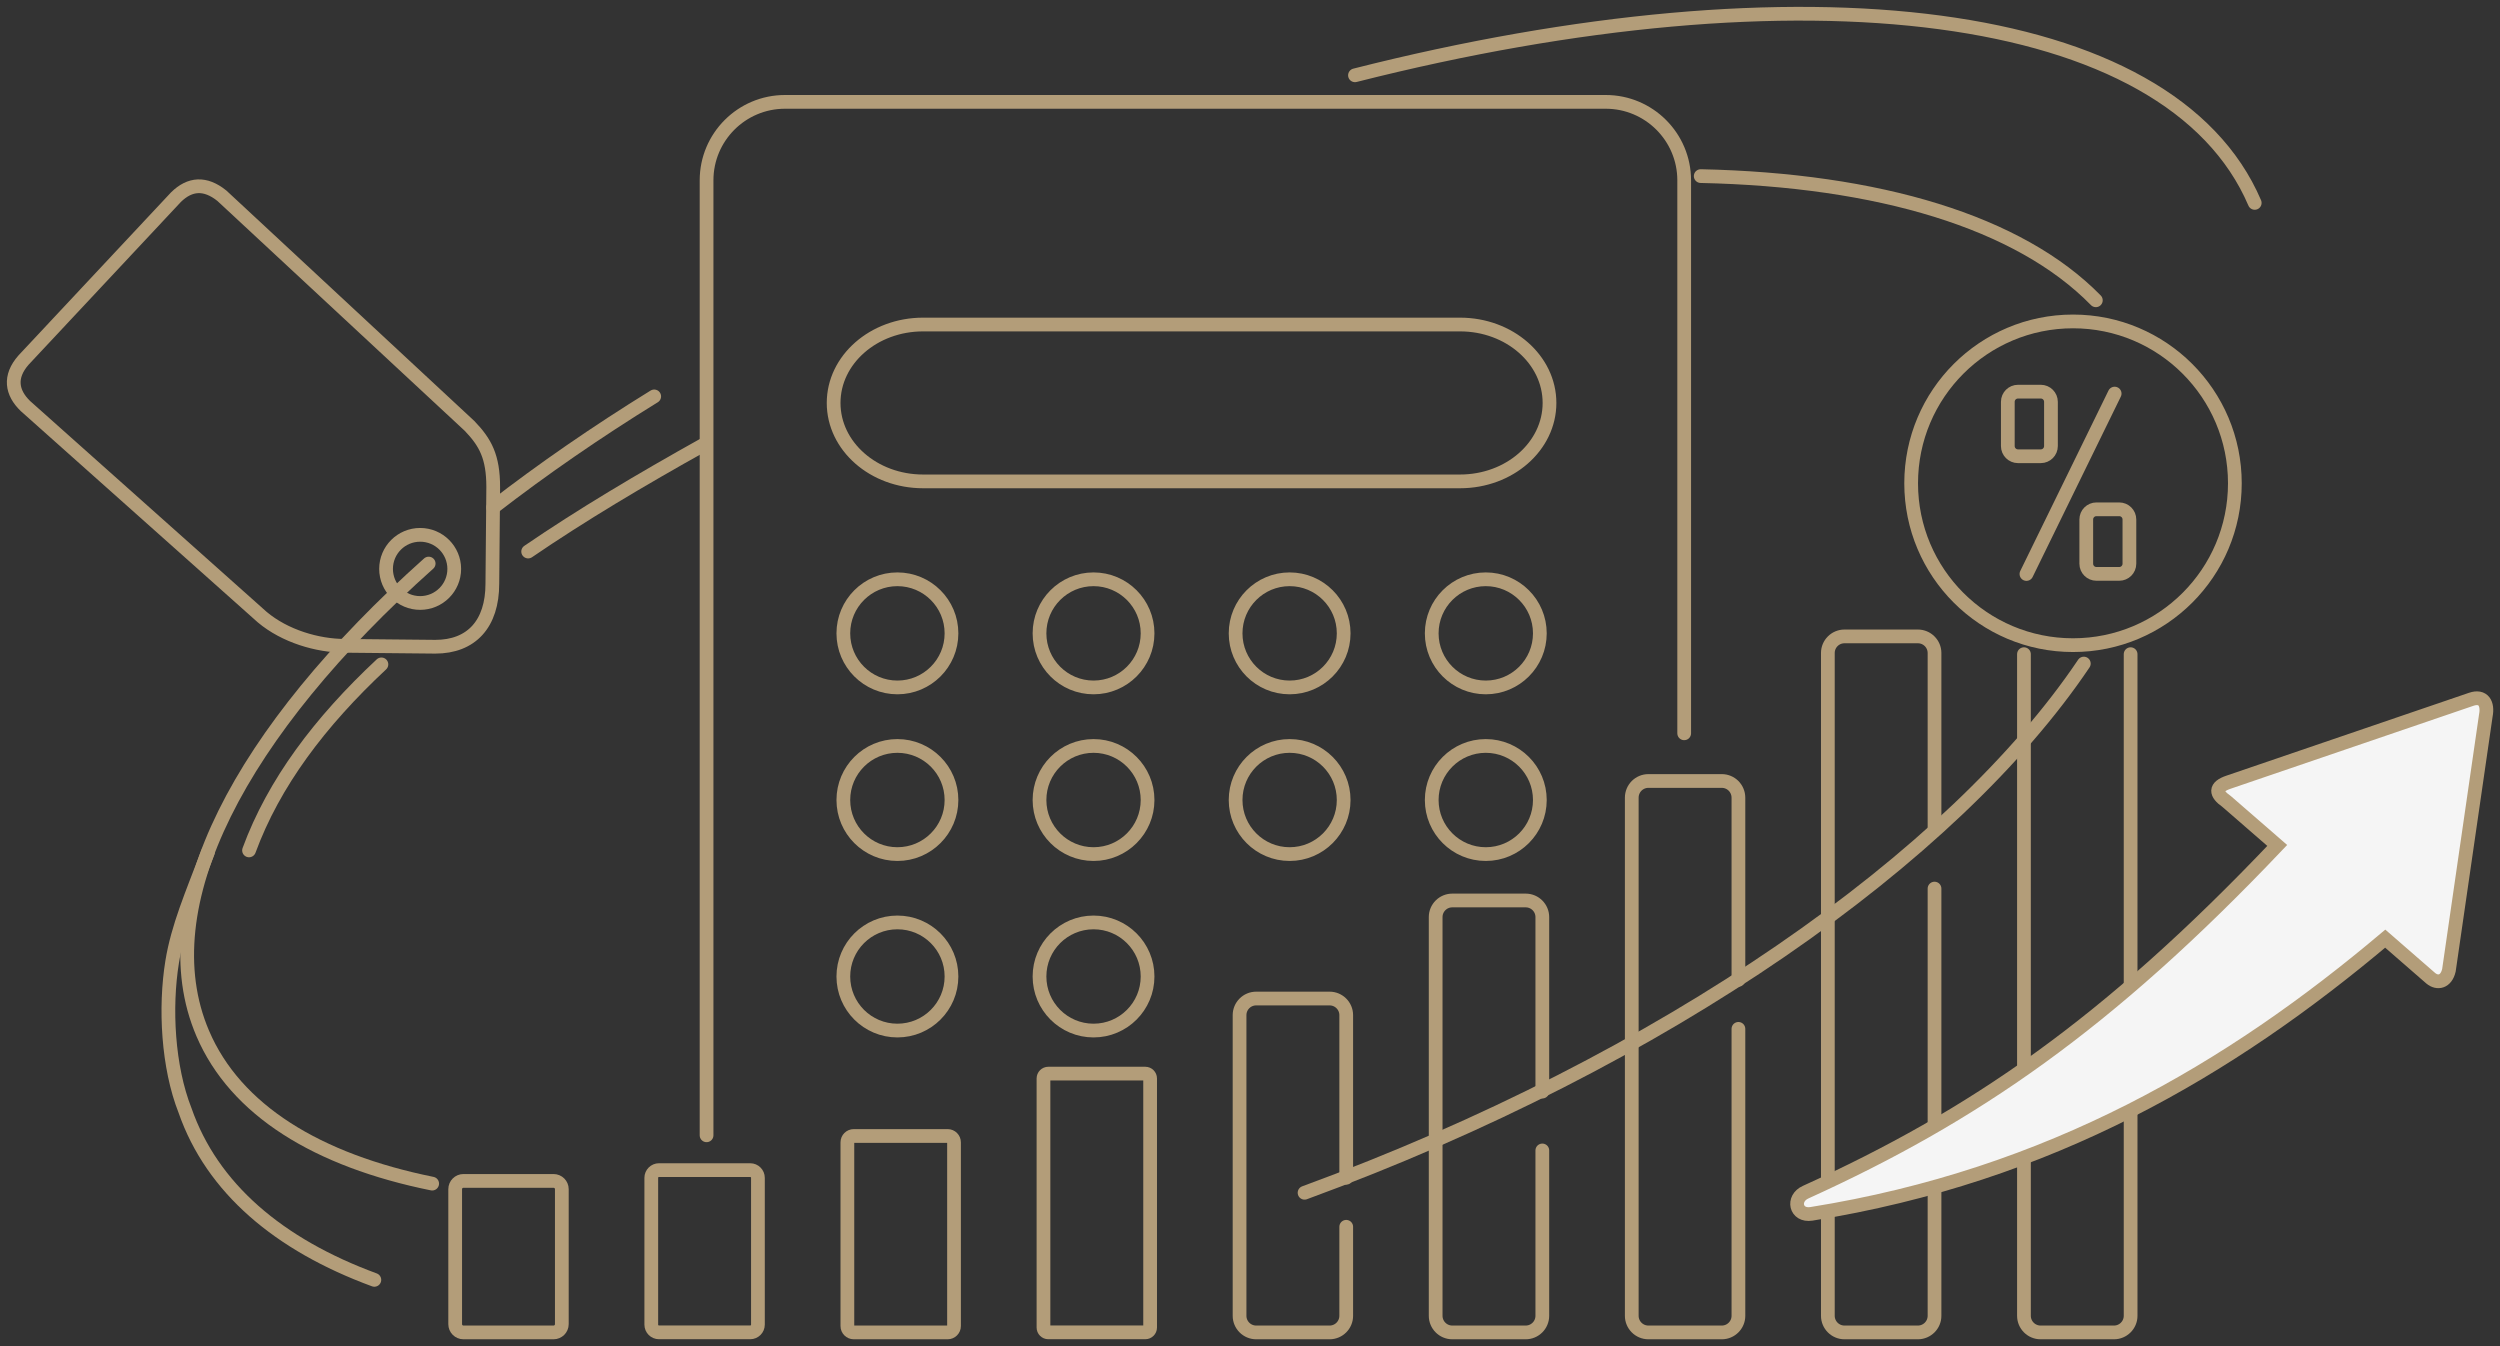 <svg width="182" height="98" viewBox="0 0 182 98" fill="none" xmlns="http://www.w3.org/2000/svg">
<rect x="0" y="0" width="182" height="98" fill="#333333" stroke="none"/>
<path fill-rule="evenodd" clip-rule="evenodd" d="M1.853 29.561L19.084 44.922C20.749 46.321 23.108 47.006 25.073 47.016L31.69 47.082C34.317 47.082 35.843 45.426 35.843 42.495L35.906 35.461C35.906 33.244 35.334 32.207 34.185 31.008L16.15 14.247C14.94 13.277 13.83 13.353 12.811 14.352L1.715 26.211C0.643 27.429 0.848 28.59 1.853 29.561Z" stroke="#B39D79" stroke-miterlimit="79.84"/>
<path d="M28.105 41.416C28.105 40.047 29.216 38.936 30.587 38.936C31.958 38.936 33.069 40.047 33.069 41.416C33.069 42.786 31.958 43.897 30.587 43.897C29.216 43.897 28.105 42.786 28.105 41.416Z" stroke="#B39D79" stroke-miterlimit="79.84"/>
<path d="M122.609 53.385V13.127C122.609 9.976 120.051 7.416 116.899 7.416H57.148C53.996 7.416 51.438 9.976 51.438 13.127V82.65" stroke="#B39D79" stroke-miterlimit="79.84" stroke-linecap="round" stroke-linejoin="round"/>
<path d="M98.642 5.482C131.051 -2.731 157.972 0.334 164.144 14.771" stroke="#B39D79" stroke-miterlimit="79.84" stroke-linecap="round" stroke-linejoin="round"/>
<path d="M31.462 86.168C23.105 84.474 17.15 80.829 14.758 75.232C10.787 65.934 17.503 53.257 31.207 41.027" stroke="#B39D79" stroke-miterlimit="79.84" stroke-linecap="round" stroke-linejoin="round"/>
<path d="M35.9 36.947C39.477 34.178 43.401 31.465 47.626 28.858" stroke="#B39D79" stroke-miterlimit="79.84" stroke-linecap="round" stroke-linejoin="round"/>
<path d="M147.344 47.624V95.791C147.344 96.457 147.886 97 148.554 97H153.898C154.566 97 155.109 96.457 155.109 95.791V47.624" stroke="#B39D79" stroke-miterlimit="79.84" stroke-linecap="round" stroke-linejoin="round"/>
<path d="M54.615 96.996H47.975C47.665 96.996 47.413 96.744 47.413 96.434V85.747C47.413 85.436 47.665 85.184 47.975 85.184H54.615C54.925 85.184 55.177 85.436 55.177 85.747V96.434C55.177 96.744 54.925 96.996 54.615 96.996Z" stroke="#B39D79" stroke-miterlimit="79.84"/>
<path d="M68.989 97H62.153C61.897 97 61.689 96.792 61.689 96.536V83.164C61.689 82.907 61.897 82.699 62.153 82.699H68.989C69.245 82.699 69.453 82.907 69.453 83.164V96.536C69.453 96.792 69.245 97 68.989 97Z" stroke="#B39D79" stroke-miterlimit="79.84"/>
<path d="M83.377 96.996H76.317C76.122 96.996 75.965 96.838 75.965 96.644V78.513C75.965 78.318 76.122 78.16 76.317 78.16H83.377C83.571 78.16 83.729 78.318 83.729 78.513V96.644C83.729 96.838 83.571 96.996 83.377 96.996Z" stroke="#B39D79" stroke-miterlimit="79.84"/>
<path d="M40.298 97H33.739C33.406 97 33.137 96.731 33.137 96.398V86.572C33.137 86.239 33.406 85.97 33.739 85.97H40.298C40.631 85.97 40.901 86.239 40.901 86.572V96.398C40.901 96.731 40.631 97 40.298 97Z" stroke="#B39D79" stroke-miterlimit="79.84"/>
<path d="M98.005 85.741V73.901C98.005 73.235 97.463 72.693 96.795 72.693H91.451C90.782 72.693 90.24 73.235 90.24 73.901V95.791C90.24 96.457 90.782 97 91.451 97H96.795C97.463 97 98.005 96.457 98.005 95.791V89.31" stroke="#B39D79" stroke-miterlimit="79.84" stroke-linecap="round" stroke-linejoin="round"/>
<path d="M112.281 79.469V66.763C112.281 66.097 111.739 65.555 111.07 65.555H105.726C105.058 65.555 104.516 66.097 104.516 66.763V95.791C104.516 96.457 105.058 97 105.726 97H111.07C111.739 97 112.281 96.457 112.281 95.791V83.752" stroke="#B39D79" stroke-miterlimit="79.84" stroke-linecap="round" stroke-linejoin="round"/>
<path d="M126.557 71.332V58.074C126.557 57.398 126.015 56.856 125.347 56.856H120.003C119.334 56.856 118.792 57.398 118.792 58.074V95.791C118.792 96.457 119.334 97 120.003 97H125.347C126.015 97 126.557 96.457 126.557 95.791V74.901" stroke="#B39D79" stroke-miterlimit="79.84" stroke-linecap="round" stroke-linejoin="round"/>
<path d="M140.833 60.406V47.538C140.833 46.872 140.29 46.33 139.622 46.33H134.278C133.61 46.33 133.068 46.872 133.068 47.538V95.791C133.068 96.457 133.61 97 134.278 97H139.622C140.29 97 140.833 96.457 140.833 95.791V64.689" stroke="#B39D79" stroke-miterlimit="79.84" stroke-linecap="round" stroke-linejoin="round"/>
<path d="M123.812 12.82C136.745 13.096 146.999 16.16 152.577 21.861" stroke="#B39D79" stroke-miterlimit="79.84" stroke-linecap="round" stroke-linejoin="round"/>
<path d="M151.702 48.308C142.226 62.394 121.263 77.193 94.972 86.834" stroke="#B39D79" stroke-miterlimit="79.84" stroke-linecap="round" stroke-linejoin="round"/>
<path d="M27.253 93.174C20.291 90.614 15.437 86.493 13.47 80.839C12.222 77.67 11.991 73.359 12.534 70.018C12.947 67.477 13.961 65.136 15.143 62.033" stroke="#B39D79" stroke-miterlimit="79.84" stroke-linecap="round" stroke-linejoin="round"/>
<path d="M18.13 61.91C19.929 57.009 23.283 52.555 27.767 48.367" stroke="#B39D79" stroke-miterlimit="79.84" stroke-linecap="round" stroke-linejoin="round"/>
<path d="M38.45 40.152C42.334 37.497 46.653 34.927 51.245 32.367" stroke="#B39D79" stroke-miterlimit="79.84" stroke-linecap="round" stroke-linejoin="round"/>
<path d="M106.29 35.045H67.201C63.604 35.045 60.688 32.489 60.688 29.335C60.688 26.181 63.604 23.625 67.201 23.625H106.29C109.887 23.625 112.804 26.181 112.804 29.335C112.804 32.489 109.887 35.045 106.29 35.045Z" stroke="#B39D79" stroke-miterlimit="79.84"/>
<path d="M150.915 23.4C157.423 23.4 162.698 28.676 162.698 35.184C162.698 41.691 157.423 46.967 150.915 46.967C144.407 46.967 139.132 41.691 139.132 35.184C139.132 28.676 144.407 23.4 150.915 23.4Z" stroke="#B39D79" stroke-miterlimit="79.84"/>
<path d="M153.947 28.653L147.525 41.787" stroke="#B39D79" stroke-miterlimit="79.84" stroke-linecap="round" stroke-linejoin="round"/>
<path d="M148.569 33.215H146.911C146.501 33.215 146.169 32.883 146.169 32.474V29.254C146.169 28.844 146.501 28.512 146.911 28.512H148.569C148.978 28.512 149.31 28.844 149.31 29.254V32.474C149.31 32.883 148.978 33.215 148.569 33.215Z" stroke="#B39D79" stroke-miterlimit="79.84"/>
<path d="M154.279 41.779H152.621C152.212 41.779 151.88 41.447 151.88 41.038V37.818C151.88 37.409 152.212 37.077 152.621 37.077H154.279C154.689 37.077 155.021 37.409 155.021 37.818V41.038C155.021 41.447 154.689 41.779 154.279 41.779Z" stroke="#B39D79" stroke-miterlimit="79.84"/>
<path d="M65.331 42.172C67.505 42.172 69.268 43.934 69.268 46.108C69.268 48.282 67.505 50.045 65.331 50.045C63.157 50.045 61.395 48.282 61.395 46.108C61.395 43.934 63.157 42.172 65.331 42.172Z" stroke="#B39D79" stroke-miterlimit="79.84"/>
<path d="M79.61 42.172C81.782 42.172 83.543 43.934 83.543 46.108C83.543 48.282 81.782 50.045 79.61 50.045C77.437 50.045 75.676 48.282 75.676 46.108C75.676 43.934 77.437 42.172 79.61 42.172Z" stroke="#B39D79" stroke-miterlimit="79.84"/>
<path d="M93.886 42.172C96.058 42.172 97.819 43.934 97.819 46.108C97.819 48.282 96.058 50.045 93.886 50.045C91.713 50.045 89.952 48.282 89.952 46.108C89.952 43.934 91.713 42.172 93.886 42.172Z" stroke="#B39D79" stroke-miterlimit="79.84"/>
<path d="M108.165 42.172C110.339 42.172 112.101 43.934 112.101 46.108C112.101 48.282 110.339 50.045 108.165 50.045C105.991 50.045 104.229 48.282 104.229 46.108C104.229 43.934 105.991 42.172 108.165 42.172Z" stroke="#B39D79" stroke-miterlimit="79.84"/>
<path d="M65.331 54.305C67.505 54.305 69.268 56.067 69.268 58.241C69.268 60.415 67.505 62.178 65.331 62.178C63.157 62.178 61.395 60.415 61.395 58.241C61.395 56.067 63.157 54.305 65.331 54.305Z" stroke="#B39D79" stroke-miterlimit="79.84"/>
<path d="M79.61 54.305C81.782 54.305 83.543 56.067 83.543 58.241C83.543 60.415 81.782 62.178 79.61 62.178C77.437 62.178 75.676 60.415 75.676 58.241C75.676 56.067 77.437 54.305 79.61 54.305Z" stroke="#B39D79" stroke-miterlimit="79.84"/>
<path d="M93.886 54.305C96.058 54.305 97.819 56.067 97.819 58.241C97.819 60.415 96.058 62.178 93.886 62.178C91.713 62.178 89.952 60.415 89.952 58.241C89.952 56.067 91.713 54.305 93.886 54.305Z" stroke="#B39D79" stroke-miterlimit="79.84"/>
<path d="M108.165 54.305C110.339 54.305 112.101 56.067 112.101 58.241C112.101 60.415 110.339 62.178 108.165 62.178C105.991 62.178 104.229 60.415 104.229 58.241C104.229 56.067 105.991 54.305 108.165 54.305Z" stroke="#B39D79" stroke-miterlimit="79.84"/>
<path d="M65.331 67.153C67.505 67.153 69.268 68.915 69.268 71.089C69.268 73.263 67.505 75.025 65.331 75.025C63.157 75.025 61.395 73.263 61.395 71.089C61.395 68.915 63.157 67.153 65.331 67.153Z" stroke="#B39D79" stroke-miterlimit="79.84"/>
<path d="M79.61 67.153C81.782 67.153 83.543 68.915 83.543 71.089C83.543 73.263 81.782 75.025 79.61 75.025C77.437 75.025 75.676 73.263 75.676 71.089C75.676 68.915 77.437 67.153 79.61 67.153Z" stroke="#B39D79" stroke-miterlimit="79.84"/>
<path fill-rule="evenodd" clip-rule="evenodd" d="M162.271 56.932L179.907 50.908C180.777 50.613 181.144 51.212 180.965 52.107L178.281 70.637C178.08 71.503 177.439 71.618 176.96 71.218L173.645 68.334C162.397 77.813 149.289 85.579 131.871 88.368C130.719 88.549 130.439 87.245 131.453 86.788C143.661 81.24 153.392 74.596 165.783 61.548L162.101 58.35C161.282 57.779 161.204 57.284 162.271 56.932Z" fill="#F5F5F5" stroke="#B39D79" stroke-miterlimit="79.84"/>
</svg>
